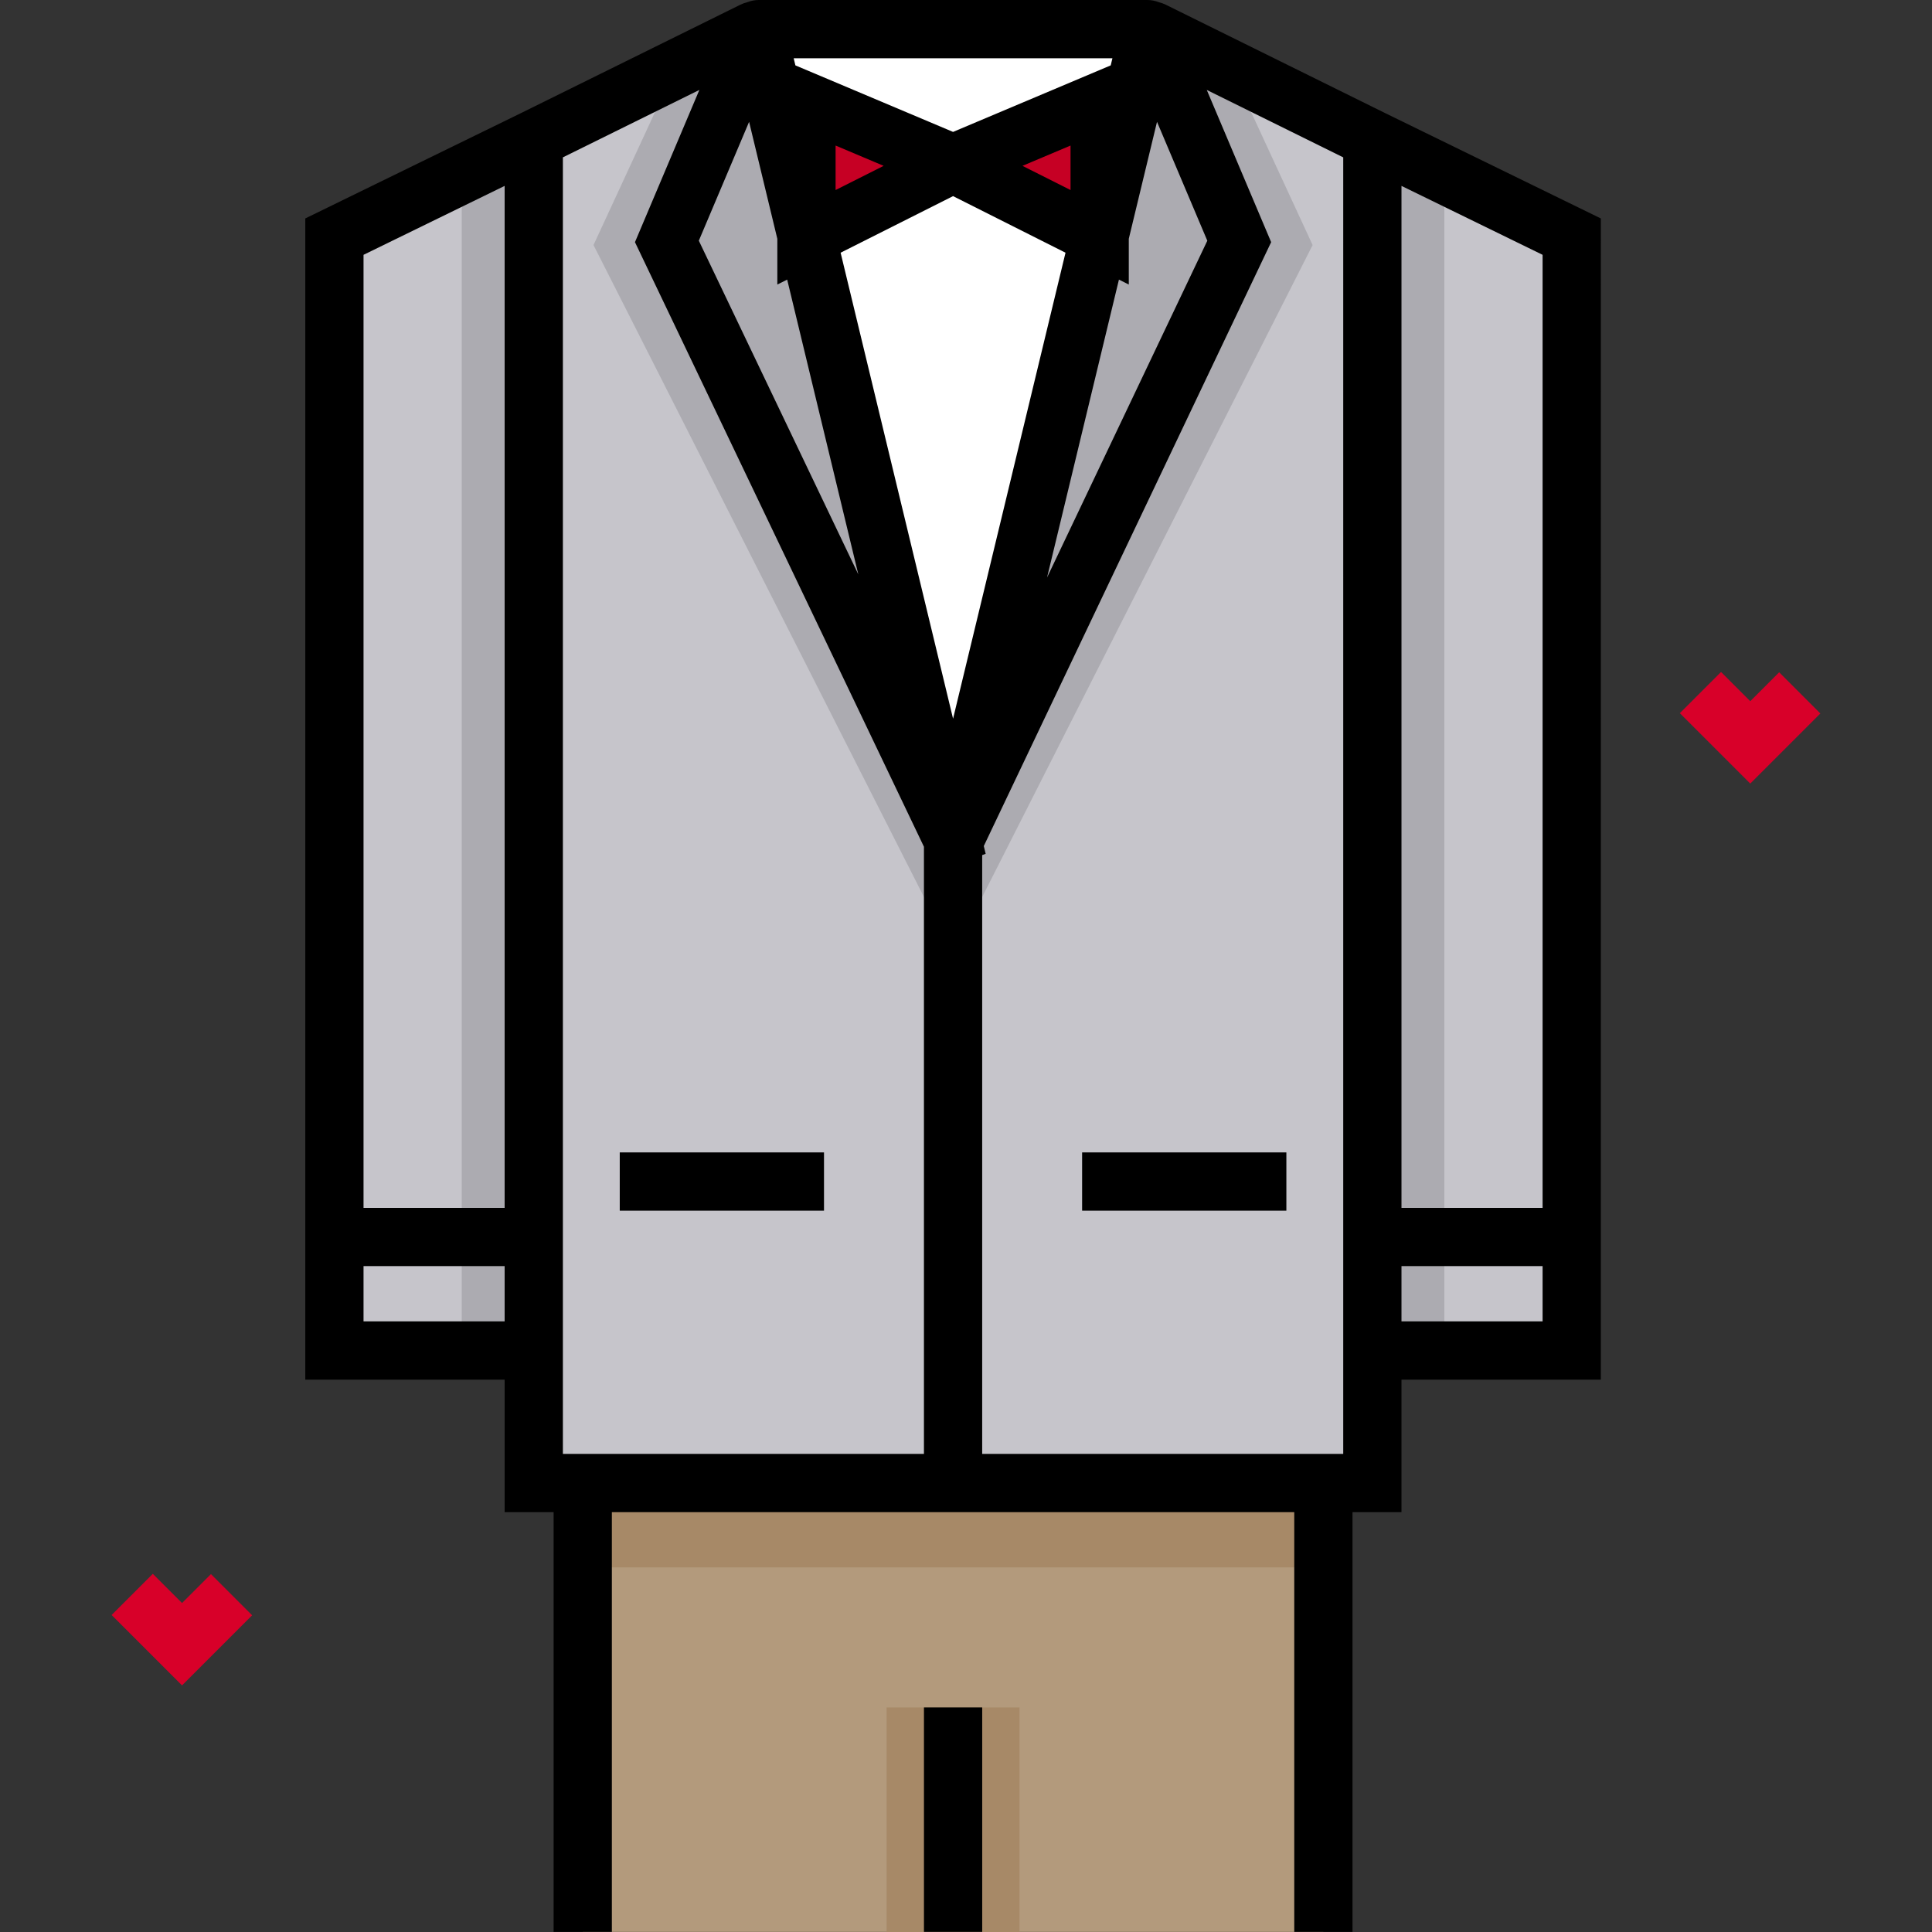 <?xml version="1.0" encoding="iso-8859-1"?>
<!-- Generator: Adobe Illustrator 19.0.0, SVG Export Plug-In . SVG Version: 6.00 Build 0)  -->
<svg version="1.1" id="Layer_1" xmlns="http://www.w3.org/2000/svg" xmlns:xlink="http://www.w3.org/1999/xlink" x="0px" y="0px"
	 viewBox="0 0 511.995 511.995" style="enable-background:new 0 0 511.995 511.995;" xml:space="preserve">
<rect x="0" y="0" width="511.995" height="511.995" fill="#333333" stroke="none"/>
<path style="fill:#FFFFFF;" d="M303.44,7.718H201.697c-0.583,0-1.004,0.669-0.843,1.34l51.712,214.291l0.003,0.007L304.283,9.058
	C304.445,8.387,304.023,7.718,303.44,7.718z"/>
<path style="fill:#C6C5CB;" d="M304.334,8.845L252.568,223.36L200.802,8.845c-0.145-0.601-0.695-0.918-1.178-0.679l-58.174,28.74
	v356.109h222.235V36.906l-58.174-28.74C305.029,7.927,304.479,8.244,304.334,8.845z"/>
<g>
	<polygon style="fill:#ACABB1;" points="200.854,9.058 176.733,63.981 252.57,223.357 252.075,251.963 157.283,64.942 
		178.791,18.446 	"/>
	<polygon style="fill:#ACABB1;" points="304.285,9.058 328.406,63.981 252.57,223.357 253.065,251.963 347.855,64.942 
		326.348,18.446 	"/>
	<path style="fill:#ACABB1;" d="M201.697,7.718h-0.626c-0.331,0-0.634,0.222-0.783,0.575L176.732,63.98l75.216,157.369
		c0.034,0.072,0.142,0.033,0.123-0.044L200.854,9.058C200.692,8.387,201.113,7.718,201.697,7.718z"/>
	<path style="fill:#ACABB1;" d="M328.406,63.981L304.851,8.294c-0.15-0.354-0.453-0.576-0.784-0.576h-0.627
		c0.583,0,1.005,0.669,0.843,1.34l-51.059,211.585c-0.082,0.34,0.395,0.508,0.544,0.193L328.406,63.981z"/>
</g>
<g>
	<polygon style="fill:#C6C5CB;" points="363.686,357.901 416.517,357.901 416.517,62.709 363.686,36.906 	"/>
	<polygon style="fill:#C6C5CB;" points="88.62,357.901 141.451,357.901 141.451,36.906 88.62,62.709 	"/>
</g>
<g>
	<polygon style="fill:#ACABB1;" points="141.451,36.906 122.369,46.226 122.369,357.901 141.451,357.901 	"/>
	<polygon style="fill:#ACABB1;" points="363.688,36.906 382.771,46.226 382.771,357.901 363.688,357.901 	"/>
</g>
<rect x="154.431" y="393.015" style="fill:#B39A7C;" width="196.276" height="118.951"/>
<g>
	<rect x="234.956" y="452.485" style="fill:#A78967;" width="35.225" height="59.509"/>
	<rect x="154.431" y="393.015" style="fill:#A78967;" width="196.276" height="22.349"/>
</g>
<g>
	<polygon style="fill:#D80029;" points="48.241,446.646 29.584,427.988 40.499,417.074 48.241,424.816 55.904,417.153 
		66.819,428.068 	"/>
	<polygon style="fill:#D80029;" points="463.833,207.655 445.176,188.997 456.092,178.082 463.833,185.825 471.497,178.162 
		482.411,189.077 	"/>
</g>
<g>
	<polygon style="fill:#C60024;" points="252.57,43.334 213.72,26.938 213.72,62.884 	"/>
	<polygon style="fill:#C60024;" points="252.57,43.334 291.419,26.938 291.419,62.884 	"/>
</g>
<path d="M424.235,57.89l-57.111-27.893L308.94,1.251c-0.588-0.291-1.199-0.509-1.82-0.658C306.16,0.221,305.135,0,304.067,0h-0.627
	H201.697h-0.625c-1.066,0-2.09,0.22-3.049,0.592c-0.622,0.147-1.231,0.364-1.817,0.654l-58.194,28.75L80.902,57.89v307.729h52.831
	v35.115h12.98v111.232h15.436V400.734h180.839v111.232h15.436V400.734h12.98v-35.115h52.831V57.89H424.235z M408.799,320.094
	h-37.395V49.265l37.395,18.264V320.094z M234.177,43.95l-12.74,6.41V38.573L234.177,43.95z M252.569,51.975l29.8,14.995
	l-4.299,17.818l-25.5,105.669L222.769,66.97L252.569,51.975z M283.701,50.361l-12.74-6.41l12.74-5.377V50.361z M294.348,17.326
	l-41.78,17.632l-41.781-17.633l-0.455-1.888h84.471L294.348,17.326z M201.072,42.868l4.928,20.423v12.117l2.608-1.312l18.852,78.118
	l-42.265-88.428l13.324-31.5L201.072,42.868z M281.249,137.411l8.119-33.648l7.159-29.668l2.61,1.313V63.281l7.48-30.997
	l13.33,31.509l-42.473,89.261L281.249,137.411z M133.733,49.265v270.828H96.338V67.529L133.733,49.265z M96.338,350.183V335.53
	h37.395v14.653H96.338z M149.169,385.298v-19.679V41.701l36.166-17.868l-17.064,40.34l76.58,160.222v160.901h-95.682V385.298z
	 M355.968,385.298h-95.682V275.943v-49.337l0.923-0.333l-0.5-2.072c0.008-0.018,0.02-0.032,0.028-0.048l76.127-159.986
	l-17.06-40.331l36.163,17.866V365.62v19.678H355.968z M371.404,350.183V335.53h37.395v14.653H371.404z"/>
<rect x="164.238" y="305.399" width="54.128" height="15.436"/>
<rect x="286.77" y="305.399" width="54.128" height="15.436"/>
<rect x="244.856" y="452.485" width="15.436" height="59.476"/>
<g>
</g>
<g>
</g>
<g>
</g>
<g>
</g>
<g>
</g>
<g>
</g>
<g>
</g>
<g>
</g>
<g>
</g>
<g>
</g>
<g>
</g>
<g>
</g>
<g>
</g>
<g>
</g>
<g>
</g>
</svg>
